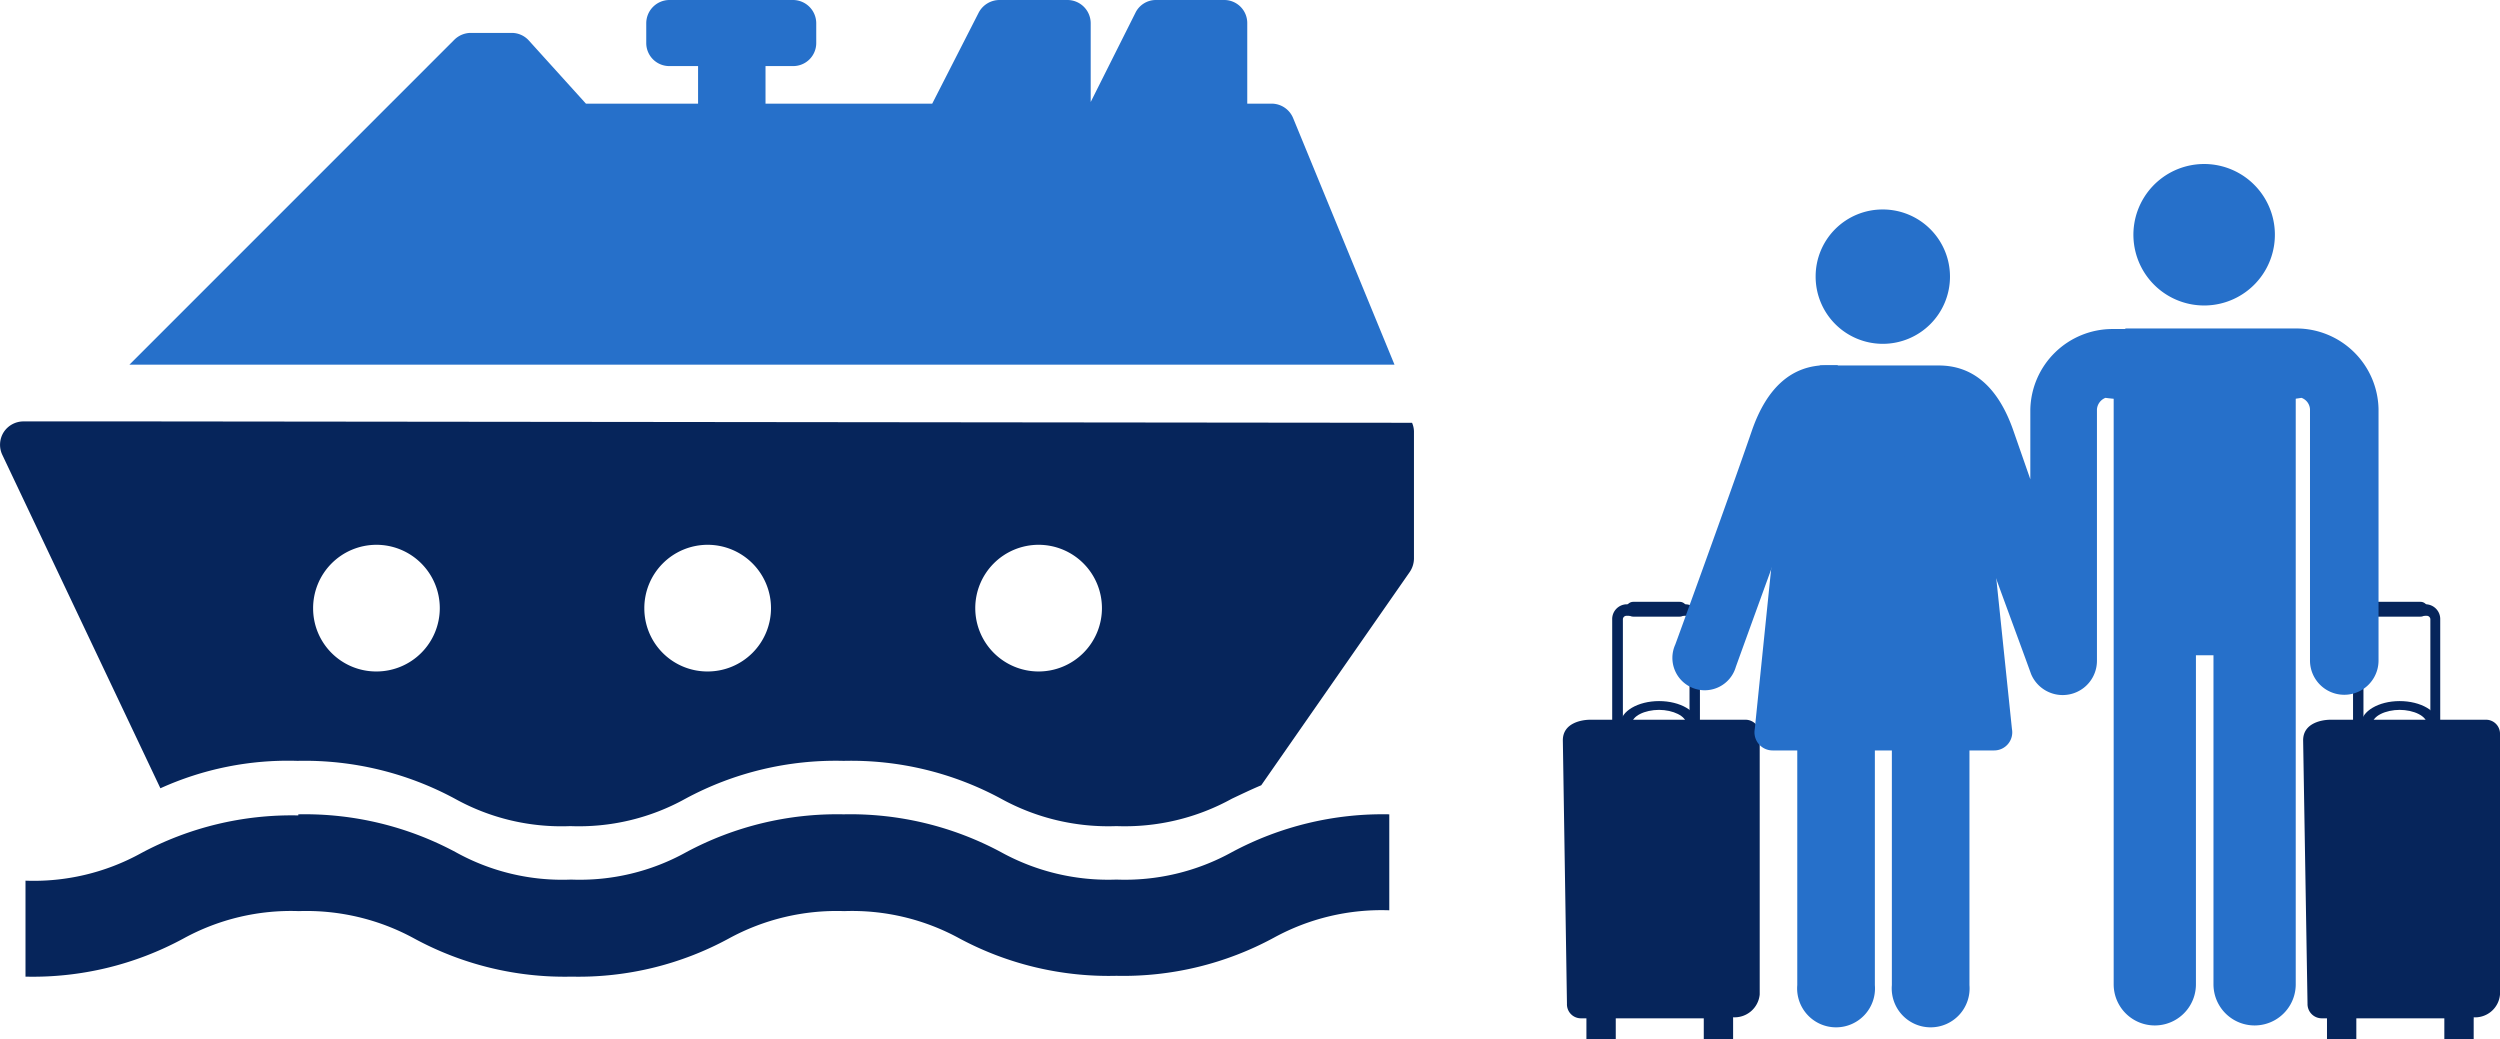 <svg xmlns="http://www.w3.org/2000/svg" viewBox="0 0 91.18 37.91"><title>dades-icon-1</title><g id="Capa_2" data-name="Capa 2"><g id="Capa_1-2" data-name="Capa 1"><path d="M16.57,1.45a.86.86,0,0,1,.6-.25h1.5a.84.84,0,0,1,.62.28l2.08,2.3h4.09V2.41H24.41a.84.84,0,0,1-.84-.84V.85A.85.85,0,0,1,24.41,0h4.51a.85.85,0,0,1,.85.85v.72a.84.84,0,0,1-.85.84h-1V3.78H34L35.69.47A.86.86,0,0,1,36.45,0h2.48a.85.85,0,0,1,.85.85V3.72L41.41.47A.83.83,0,0,1,42.16,0h2.49a.84.84,0,0,1,.84.85V3.78h.89a.85.85,0,0,1,.78.52l3.7,9-46.14,0Z" style="fill:#2670ca"/><path d="M13.73,24.49a2.31,2.31,0,1,0-2.31-2.3,2.3,2.3,0,0,0,2.31,2.3m12.07,0a2.31,2.31,0,1,0-2.3-2.3,2.3,2.3,0,0,0,2.3,2.3m12.07,0a2.31,2.31,0,1,0-2.3-2.3,2.31,2.31,0,0,0,2.3,2.3M.13,15.77a.86.86,0,0,1,.72-.4H5.37l46.13.05a.82.82,0,0,1,.07.31l0,4.65a.89.89,0,0,1-.16.49L46,28.64c-.38.16-.73.33-1.07.49a8.08,8.08,0,0,1-4.21,1,8.1,8.1,0,0,1-4.21-1,11.5,11.5,0,0,0-5.74-1.38A11.54,11.54,0,0,0,25,29.13a8,8,0,0,1-4.2,1,8,8,0,0,1-4.21-1,11.54,11.54,0,0,0-5.74-1.38,11.27,11.27,0,0,0-5,1L.08,16.58a.86.86,0,0,1,.05-.81" style="fill:#06255b"/><path d="M10.88,29.7a11.64,11.64,0,0,1,5.74,1.38,8,8,0,0,0,4.21,1,8,8,0,0,0,4.2-1,11.64,11.64,0,0,1,5.74-1.38,11.61,11.61,0,0,1,5.74,1.38,8.1,8.1,0,0,0,4.21,1,8.07,8.07,0,0,0,4.21-1,11.64,11.64,0,0,1,5.74-1.38v3.5a8.17,8.17,0,0,0-4.21,1,11.52,11.52,0,0,1-5.74,1.39A11.52,11.52,0,0,1,35,34.23a8.15,8.15,0,0,0-4.21-1,8.2,8.2,0,0,0-4.21,1,11.48,11.48,0,0,1-5.73,1.39,11.49,11.49,0,0,1-5.74-1.39,8.2,8.2,0,0,0-4.21-1,8.15,8.15,0,0,0-4.21,1A11.52,11.52,0,0,1,.93,35.62v-3.5a8.1,8.1,0,0,0,4.21-1,11.61,11.61,0,0,1,5.74-1.38" style="fill:#06255b"/><rect x="57.86" y="36.89" width="1.07" height="1.01" style="fill:#06255b"/><rect x="62.14" y="36.89" width="1.07" height="1.01" style="fill:#06255b"/><path d="M59.19,22.6a.13.13,0,0,1,.12-.14h2.18a.13.13,0,0,1,.13.14v3.84H62V22.6a.54.54,0,0,0-.52-.56H59.31a.54.54,0,0,0-.51.56v3.84h.39Z" style="fill:#06255b"/><path d="M63.2,37.14l-5.55,0a.51.51,0,0,1-.5-.53L57,27c0-.65.72-.75,1-.75h5.67a.52.52,0,0,1,.51.53v9.49a.92.92,0,0,1-1,.83" style="fill:#06255b"/><path d="M60.5,25.89c.52,0,1,.23,1,.51h.42c0-.46-.64-.83-1.41-.83s-1.4.37-1.41.83h.42c0-.28.46-.51,1-.51" style="fill:#06255b"/><path d="M61.26,22.49H59.57a.27.27,0,1,1,0-.54h1.69a.27.27,0,0,1,0,.54" style="fill:#06255b"/><rect x="84.87" y="36.89" width="1.07" height="1.01" style="fill:#06255b"/><rect x="89.15" y="36.89" width="1.07" height="1.01" style="fill:#06255b"/><path d="M86.2,22.6a.13.13,0,0,1,.13-.14h2.18a.13.13,0,0,1,.13.14v3.84H89V22.6a.54.54,0,0,0-.51-.56H86.33a.54.54,0,0,0-.51.56v3.84h.38Z" style="fill:#06255b"/><path d="M90.22,37.14l-5.55,0a.52.52,0,0,1-.51-.53L84,27c0-.65.72-.75,1-.75h5.68a.51.51,0,0,1,.5.53v9.49a.91.91,0,0,1-1,.83" style="fill:#06255b"/><path d="M87.51,25.89c.53,0,1,.23,1,.51h.42c0-.46-.64-.83-1.41-.83s-1.39.37-1.41.83h.42c0-.28.47-.51,1-.51" style="fill:#06255b"/><path d="M88.28,22.49H86.59a.27.27,0,1,1,0-.54h1.69a.27.27,0,1,1,0,.54" style="fill:#06255b"/><path d="M68.66,7.64a2.45,2.45,0,1,1-2.44,2.44,2.44,2.44,0,0,1,2.44-2.44" style="fill:#2670ca"/><path d="M72.12,14.48,69.4,15.62c0,.79-1.24,1.27-2,1.27l-.76.12c-.78,0-1.14,1.55-1.14.76l-.26-3.29L64,26.59a.66.66,0,0,0,.65.78h.9v8.56a1.42,1.42,0,1,0,2.83,0V27.37H69v8.56a1.42,1.42,0,1,0,2.83,0V27.37h.9a.66.66,0,0,0,.65-.78Z" style="fill:#2670ca"/><path d="M72.31,15c0-.66-2.24-1-1.64-1.14.13-.49-4-.23-3.63-.54h-.42c-1.26,0-2.18.8-2.73,2.4-.85,2.47-2.77,7.74-2.79,7.79a1.18,1.18,0,1,0,2.21.81s1-2.77,1.9-5.23Z" style="fill:#2670ca"/><path d="M86.75,14.92a3,3,0,0,0-3-2.94H77.5c.53.35,4.55,2,4.71,2.6a7.06,7.06,0,0,0,1.73-.07.47.47,0,0,1,.31.42v9.16a1.25,1.25,0,1,0,2.5,0V14.92h0" style="fill:#2670ca"/><path d="M79.8,6.05a2.58,2.58,0,1,1-1.92,3.11A2.58,2.58,0,0,1,79.8,6.05" style="fill:#2670ca"/><path d="M81.18,12.45c-.27.36-.79-.25-1.27-.25l-2.53.13c-.48,0,0,1-.29.63V35.9a1.5,1.5,0,1,0,3,0v-12h.64v12a1.5,1.5,0,1,0,3,0V13Z" style="fill:#2670ca"/><path d="M77.85,13.5A2.64,2.64,0,0,1,78.94,12H77.05a3,3,0,0,0-3,2.94h0v2.54l-.61-1.75c-.55-1.6-1.47-2.4-2.73-2.4H66.36c.37.31,4.58.74,4.72,1.22a1.43,1.43,0,0,1,1,1.38v3.17c.88,2.46,1.46,4,2,5.49a1.25,1.25,0,0,0,2.4-.48V14.93a.49.49,0,0,1,.31-.42,5.9,5.9,0,0,0,1.61,0Z" style="fill:#2670ca"/></g></g></svg>